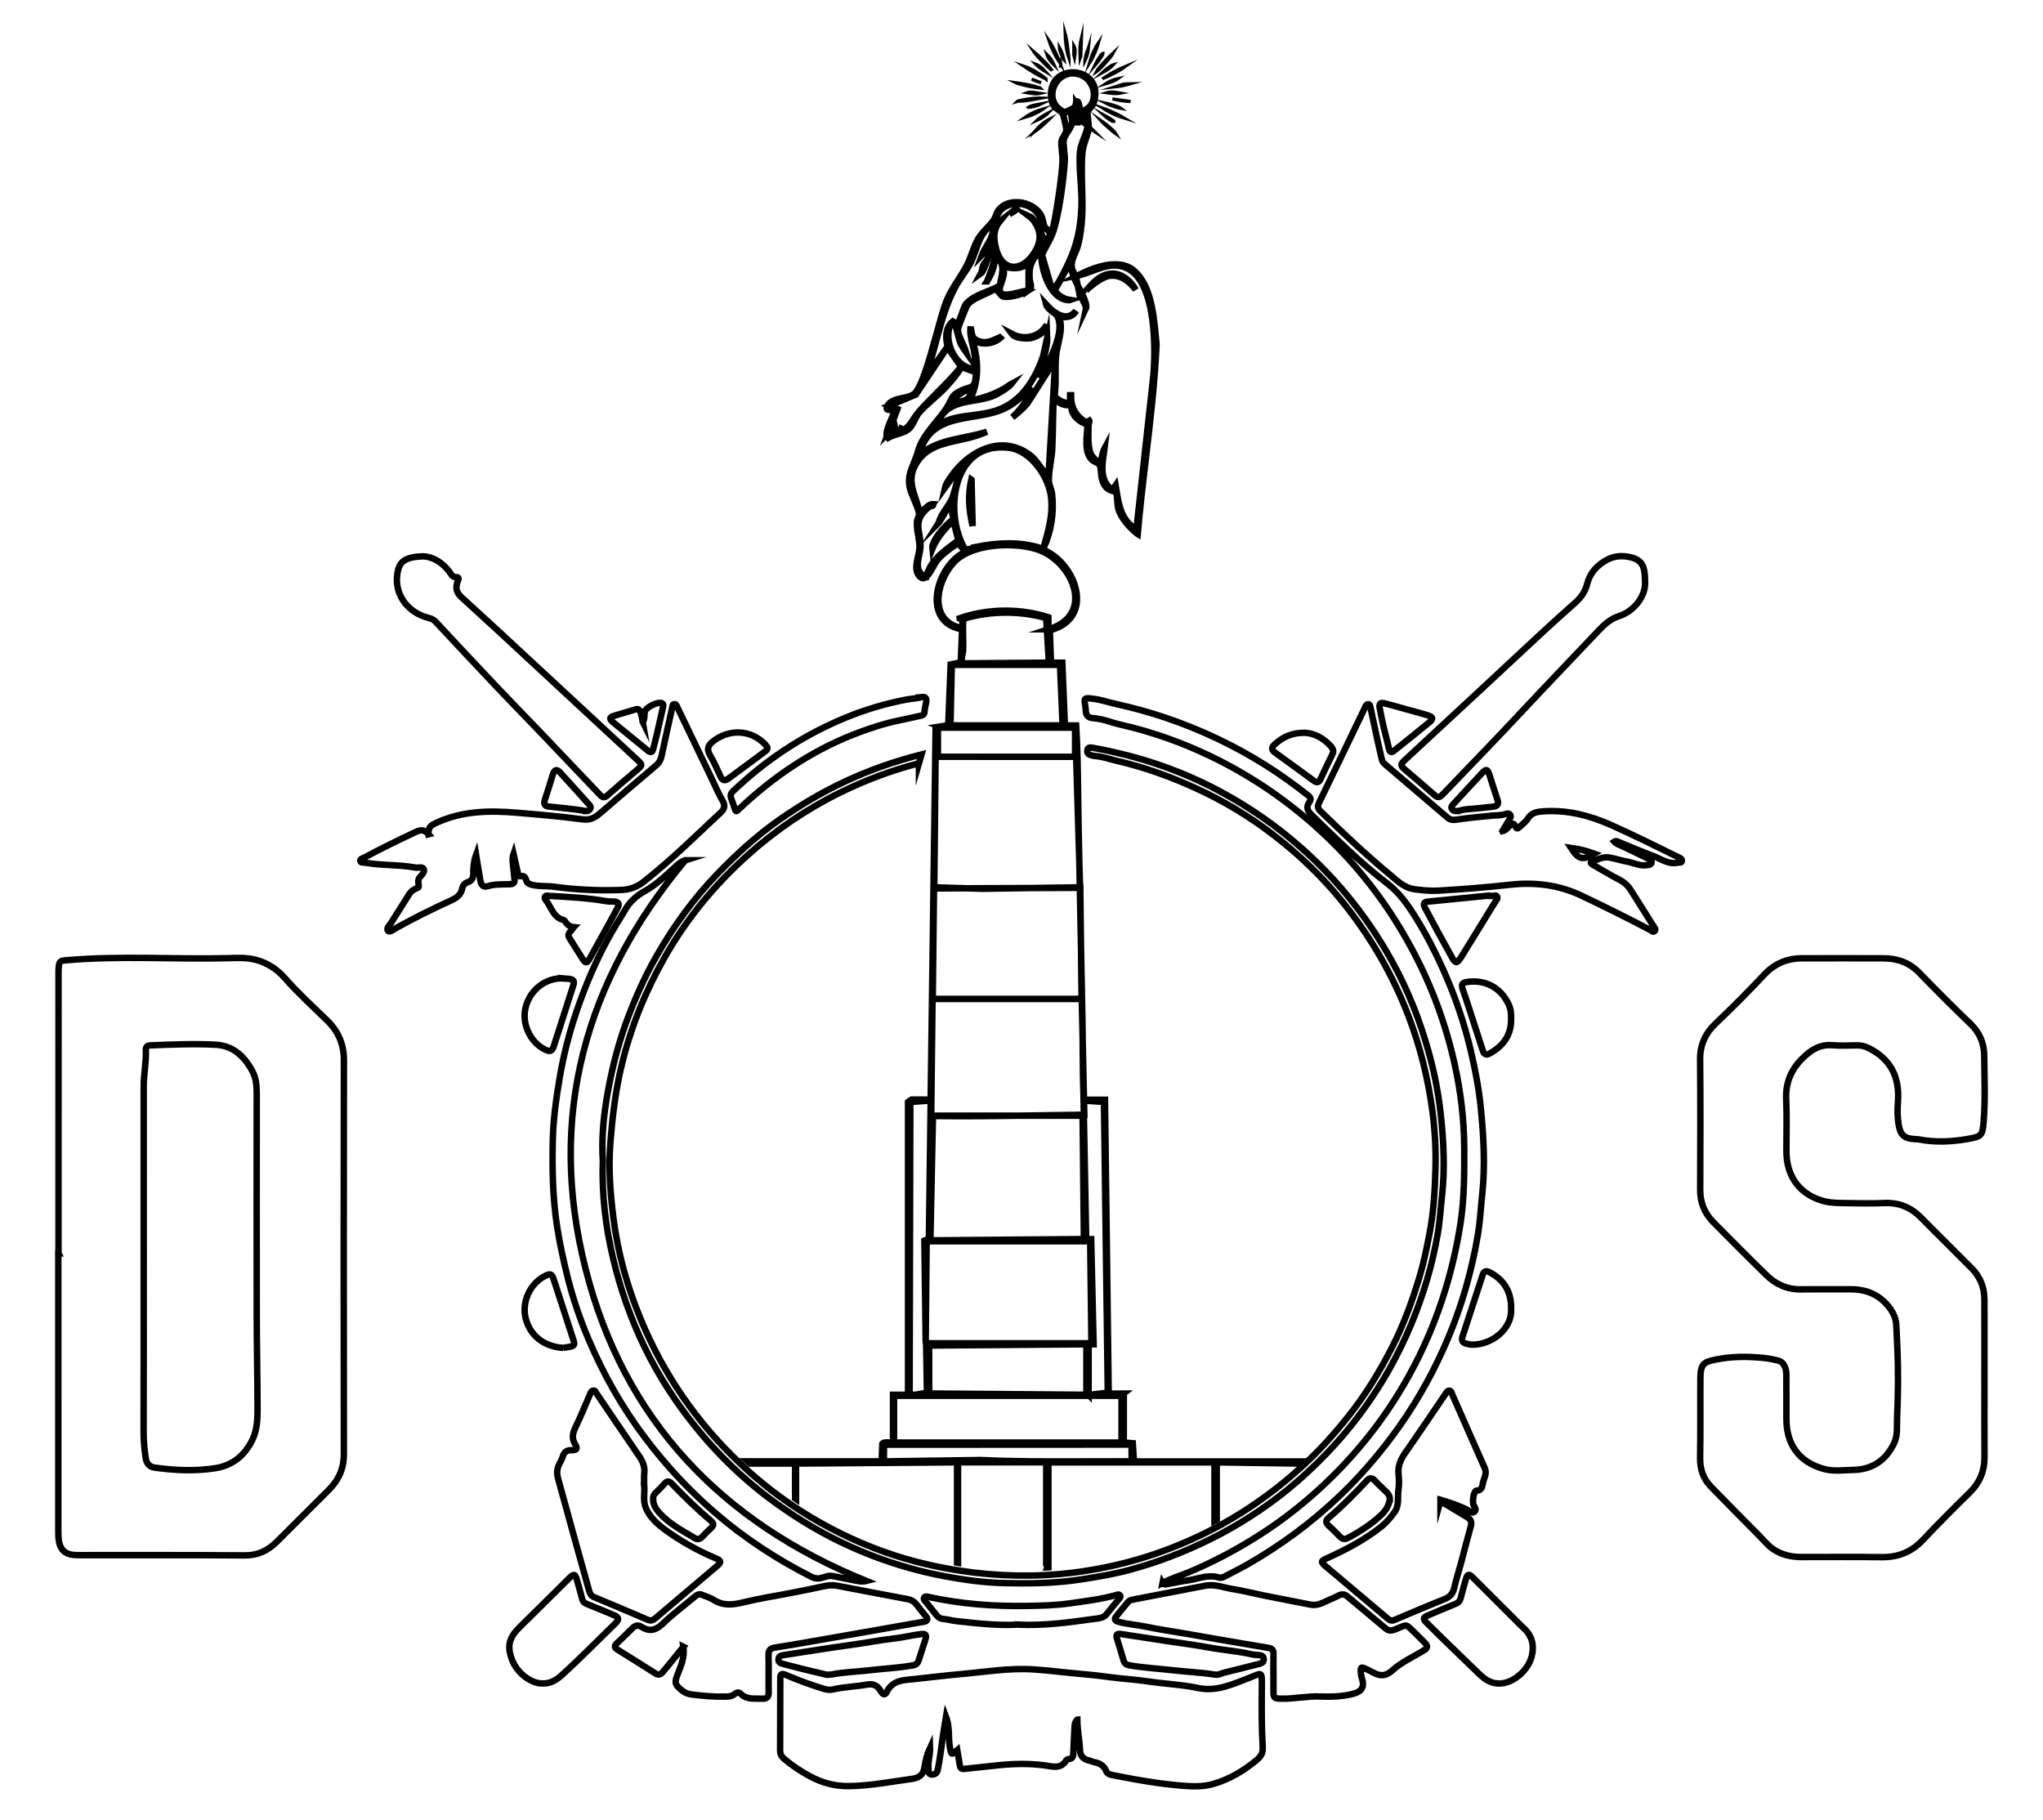 <?xml version="1.0" encoding="UTF-8"?>
<svg id="_Слой_1" xmlns="http://www.w3.org/2000/svg" baseProfile="tiny" version="1.2" viewBox="0 0 316.868 282.215">
  <!-- Generator: Adobe Illustrator 29.5.1, SVG Export Plug-In . SVG Version: 2.1.0 Build 141)  -->
  <g>
    <path d="M162.452,243.052c.082-.228-.1-.379-.183-.445v-15.818h-13.681v15.592c-.048-.008-.097-.015-.145-.024v-15.56l-24.979.189v5.503c-.049-.033-.097-.066-.145-.1v-5.405h-6.985c-.13-.114-.258-.227-.386-.342h20.797l.105-2.745c.076-.112.301-.196.734-.196.12,0,.24.006.355.011.111.006.216.011.311.011h.216l.04-.217v-7.192h2.332v-45.409c.129-.107.452-.338.532-.373l2.973.011.775-57.757.353-.056v3.938c-.053.017-.087.065-.116.112-.033.052-.137.218-.069.388.028.07.094.162.25.201l21.21.006v-4.519h-20.68c-.059-.073-.132-.149-.229-.184l1.236-.198.372-9.425,1.567-.323.211-5.117-.182-.036c-2.7-.537-3.5-2.343-3.696-3.764-.412-2.986,1.523-6.775,4.145-8.108l.237-.122-1.084-1.35-.165.107c-1.016.662-2.174,1.456-3.055,2.491-.218.259-.439.651-.674,1.065-.45.796-1.011,1.788-1.567,1.788-.153,0-.309-.075-.478-.227-.863-.798-.571-2.074-.314-3.199.093-.403.179-.784.209-1.121.055-.673-.06-1.337-.181-2.039-.123-.711-.25-1.445-.201-2.228.011-.149.078-.308.149-.478.095-.225.193-.457.173-.71-.037-.497-.367-1.273-.717-2.094-.323-.762-.657-1.548-.745-2.088-.162-1.046-.078-1.831.3-2.796l.316-.803c.275-.691.474-1.189.778-2.212.442-1.47,1.608-2.904,2.735-4.292.611-.751,1.189-1.46,1.639-2.16.256-.393.413-.725.553-1.018.34-.715.545-1.146,1.811-1.703.355-.158.648-.246.888-.319.909-.273,1.2-.448,1.27-2.302l.006-.158-2.26-.811-.091.158c-.595,1.041-1.522,2.086-2.421,3.067-.507.542-1.195,1.154-1.86,1.746-.852.759-1.732,1.544-2.274,2.213-.195.246-.374.603-.565.982-.236.47-.48.957-.769,1.271-.472.522-1.163.734-1.894.959-.473.144-.962.295-1.402.537-.001-.002-.057.002-.087.002-.077,0-.125-.026-.166-.087-.346-.516.396-2.189.794-3.088.127-.288.237-.537.304-.717.013-.38-.326-.382-.551-.384-.482-.003-.608-.059-.611-.273.245-1.104,1.393-1.351,2.504-1.59.65-.141,1.264-.273,1.697-.582,1.176-.839,2.454-5.461,3.581-9.54.574-2.078,1.116-4.039,1.521-4.996.502-1.186,1.155-2.206,1.786-3.193.428-.669.87-1.361,1.263-2.1.359-.67.622-1.382.878-2.071.281-.76.547-1.478.931-2.146.371-.652.883-1.192,1.378-1.715.403-.426.784-.829,1.075-1.273.159-.239.25-.485.339-.723.093-.251.181-.488.344-.722.597-.84,1.597-1.304,2.815-1.304,1.756,0,3.385.944,3.961,2.295.072.17.115.382.161.606.127.625.285,1.402,1.238,1.513l.184.021.05-.178c.259-.923.431-1.873.564-2.678.368-2.23.873-5.463,1.003-7.793.03-.515-.032-1.123-.09-1.711-.059-.594-.116-1.156-.068-1.527.031-.266.18-.5.338-.747.193-.302.411-.645.417-1.08,0-.243-.424-2.139-.522-2.334-.173-.336-.456-.528-.729-.714-.48-.327-.977-.666-1.1-1.848-.12-1.185.155-2.185.794-2.891.611-.676,1.546-1.063,2.567-1.063,1.195,0,2.282.512,2.909,1.368.634.869.75,2.019.334,3.326-.106.345-.4.678-.615.921-.184.208-.305.344-.332.488-.04.223.003.606.058,1.09.062.553.134,1.18.078,1.606-.068.5-.241,1.008-.424,1.545-.234.686-.477,1.395-.539,2.19-.135,1.78-.085,3.562-.036,5.284.082,2.902.167,5.903-.633,8.985-.113.434-.291.85-.462,1.251-.464,1.086-.944,2.209.116,3.425l.058.067-.051.01.646,3.266.129.035c.105.03.926,1.564.812,1.8.261-1.219-1.301-3.393-1.778-4.635-.207-.539-.402-1.048-.522-1.513l-.033-.129-.131-.029c-.11-.024-.193-.035-.261-.035-.291,0-.348.217-.369.3-.308.521-.559.988-.809,1.456-.281.525-.572,1.069-.902,1.555l-.082.121.081.122c.524.787,1.31,1.267,2.341,1.432-.069.024-.138.031-.214.031-.1,0-.209-.013-.335-.033-2.515-.395-3.826-4.268-3.953-6.891l-.008-.152-.176-.054-.109-.011c-.395,0-.705.456-.956.902-.576,1.035-.566,1.643-.545,2.747,0,.256.058.504.115.745.064.271.125.527.093.763-.025.155-.17.317-.395.475l.033-.142v-4.125l-.343.245c-.538.385-1.111.564-1.804.564-.533,0-1.093-.11-1.521-.207l-.383-.086.131.369c.24.68-.034,1.456-.278,2.141-.13.369-.254.719-.282,1.021-.027.239.029.438.163.588.169.189.448.28.851.28.58,0,1.338-.188,2.007-.353.472-.117.918-.228,1.143-.228l.14.026c-.796.484-2.296.905-3.3.905-.304,0-.466-.041-.547-.076-.1-.043-.256-.233-.393-.401-.263-.322-.536-.656-.888-.656h-.064l-.08.036c-.375.241-.878.465-1.411.702-1.069.477-2.175.97-2.692,1.762-.154.243-1.393,3.35-1.406,3.626-.027.616.339,1.407.693,2.171.207.446.401.867.49,1.198,0,0,.068.195.086.254-.25-.346-.695-1.056-.791-1.243-.222-.449-.372-1.07-.504-1.617-.129-.536-.252-1.041-.431-1.359-.057-.103-.255-.309-.448-.309h-.091l-.098.078c-.638,1.289-.502,3.063.306,4.577.727,1.362,1.833,2.238,3.032,2.404.104.015.18.025.232.025h.103l.14-.102c.089-.109.063-.232.031-.386-.084-.412-.1-.722-.118-1.048-.013-.245-.027-.488-.065-.753-.071-.488-.181-.959-.291-1.427-.224-.954-.436-1.859-.311-2.878.003.086.01.162.032.245.056.209.083.4.109.576.083.567.162,1.103,1.073,1.444.31.119.619.177.943.177.747,0,1.429-.32,2.089-.629.172-.081.345-.163.521-.238.075-.034.132-.078.177-.12-.611.729-1.641,1.189-2.698,1.189-.558,0-1.09-.128-1.539-.371l-.455-.246.143.497c.92,3.194.792,6.09-.379,8.608l-.179.385.416-.08c1.833-.354,3.42-.931,4.994-1.817.026-.012.131-.086.271-.189.178-.129.641-.467.915-.611-.453.593-2.061,1.592-2.808,1.911-.965.409-2.045.591-3.089.768-2.211.374-4.496.762-5.589,3.345l-.258.608.568-.337c1.511-.899,3.195-1.117,4.978-1.348,1.371-.177,2.789-.361,4.141-.88,3.086-1.178,5.327-3.862,6.85-8.205l.675-3.015c.028.569-.148,1.767-.549,3.219-.113.393-.274.737-.43,1.069-.11.233-.217.462-.309.705-.094.274-.189.548-.049.745.04.056.134.149.317.149l.116-.012.12-.108.237-.46c1.148-2.214,3.286-6.334,2.092-8.55-.118-.222-.383-.426-.689-.66-.441-.34-.927-.712-1.049-1.177,1.134,1.232,2.16,1.856,3.055,1.856.558,0,1.052-.244,1.469-.724.041-.047.08-.094.117-.142-.33.596-.778.984-1.902.984-.122,0-.253-.005-.39-.014l-.3-.02.075.29c.339,1.319.068,2.522-.219,3.798-.151.672-.307,1.367-.367,2.078-.07.86-.068,1.748-.065,2.608.003,1.062.006,2.161-.129,3.212-.02.178.049.356.207.533.393.442,1.323.835,1.782.835.14,0,.248-.036.32-.109l.063-.062.009-1.041h.141c-.021,1.858.679,3.148,2.251,4.16l.114.074.479-.288c.036.05.019.115-.031.281-.039.134-.089.301-.093.501l-.011.476c-.032,1.268-.076,3.005.396,3.966.089.186.802,1.15,1.269,1.15.151,0,.275-.089.332-.236.084-.538.2-1.298.493-1.84-.033.27-.074.544-.114.821-.28,1.913-.597,4.079,1.145,5.489l.181.146.509-.731c.037.218.073.439.108.662.362,2.271.737,4.618,2.815,5.981l.296.194,2.567-23.242c.456-4.028.633-14.973-3.951-17.219-.638-.313-1.293-.465-2.004-.465-1.178,0-2.33.429-3.444.844-.73.272-1.484.553-2.234.707,1.236-.661,3.573-1.731,5.773-1.731,1.133,0,2.074.293,2.795.871,2.755,2.203,3.196,6.961,3.519,10.434l.105,1.1c-.259,5.928-.974,11.957-1.665,17.787-.453,3.823-.922,7.774-1.257,11.677-.025-.014-.049-.04-.083-.078-.048-.054-.099-.109-.162-.16-1.059-.823-2.385-2.392-2.759-3.683-.08-.298-.14-1.004-.189-1.57-.07-.833-.086-.938-.154-1.023-.064-.076-.138-.095-.316-.142-.304-.079-.869-.229-1.203-.594-.688-.752-.767-1.676-.831-2.417-.039-.458-.074-.854-.241-1.134-.094-.15-.303-.255-.57-.387-.201-.1-.43-.214-.557-.329-1.083-.999-.922-2.898-.791-4.423.028-.33.055-.645.068-.933l.008-.168-.16-.049c-1.135-.35-2.356-1.358-2.356-2.743v-.245l-.243.03c-.112.014-.219.021-.323.021-.687,0-1.218-.292-1.853-.764l-.331-.246-.014.412c-.038,1.082-.058,2.17-.078,3.258-.026,1.414-.052,2.829-.118,4.234-.029.586-.137,1.299-.25,2.054-.153,1.011-.31,2.056-.27,2.81.022.344.143.716.26,1.078.102.318.21.647.24.933.323,2.97-.125,5.807-1.334,8.431l-.033.075.19-.69c.655-2.36,1.274-4.589,1.04-7.094-.304-3.367-3.165-7.452-6.539-7.878-.396-.049-.786-.073-1.16-.073-2.587,0-4.637,1.165-5.931,3.368-1.959,3.338-1.872,8.656.202,12.37l.074.132,1.539-.236-.043-.15.006-.001c1.9-.398,3.609-.592,5.221-.592,1.862,0,3.558.256,5.183.782l.214.07-.055.119.202.088c3.009,1.315,5.283,4.862,5.07,7.908-.154,2.202-1.586,3.79-4.032,4.473l-.165.046.181,5.024h1.755l.402,9.729,1.748.011c.216,3.545.259,7.166.3,10.669.018,1.538.036,3.077.069,4.612l.598,30.17c.03,1.563.039,3.126.049,4.69.016,2.522.033,5.131.137,7.691l.009.208h3.305l.579,45.588,2.224-.012c-.028.021.098.241.121.317l-.005,7.273,1.393.108.177,2.827h25.666c-.116.108-.233.215-.35.321l-12.472-.179v8.885c-.118.058-.234.118-.351.179v-9.06h-25.753v16.274c-.056.003-.11.006-.166.009l.007-.019ZM152.025,226.437c3.824.183,7.727.207,11.086.215l1.487.002c1.375,0,6.871-.016,8.245-.016.818,0,2.676.006,2.676.006l-.011-2.717-.183-.058-.109-.012c-.191,0-.337.114-.433.189l-37.678.02-.011,2.582,14.931-.21ZM138.662,223.723h35.288v-7.253h-35.288v7.253ZM168.843,216.342l2.973-.344-.592-45.088-3.16-.227.401,21.488h.775l.381,16.314h-.778v7.857ZM141.19,170.909l-.109,45.08.038.056c.123.183.34.276.642.276.249,0,.539-.059.819-.117.256-.053.522-.106.722-.106.075,0,.137.008.183.022l.289.094-.134-7.883h25.638l-.19-15.817h-25.368l-.145,15.817-.205-15.92.7-.302.28-21.424-3.161.226ZM144.11,208.681v7.436l24.391.199v-7.834l-24.391.199ZM144.301,192.368l23.812-.2-.201-19.137h-23.21l-.401,19.337ZM144.432,173.085l.221.002c1.437.019,2.871.026,4.306.026,4.171,0,8.406-.068,12.501-.132,2.167-.035,4.333-.069,6.498-.095l.223-.002-.401-17.968h-23.143l-.206,18.169ZM144.67,154.934h23.085l-.204-17.32-15.219.224-7.469-.227-.194,17.323ZM145.105,117.989l-.202,19.798,22.34-.09.26-.563-.595-19.763h-21.802v.618ZM147.418,112.504h17.39l-.401-9.39h-16.785l-.204,9.39ZM156.026,95.011c-2.216,0-4.396.313-6.478.929l-.146.043-.009.152c-.049.877-.032,1.769-.015,2.633.013.71.028,1.42.006,2.126-.006.142-.048.321-.091.509-.114.501-.256,1.124.157,1.434l.058.044,13.168-.111-.414-6.919-.15-.041c-1.983-.531-4.03-.8-6.084-.8ZM162.626,97.591l.278-.091c2.458-.8,3.833-2.448,3.871-4.639.053-3.017-2.472-6.408-5.627-7.558-1.346-.488-3.111-.757-4.97-.757-3.444,0-6.44.917-8.014,2.452-1.697,1.659-3.084,4.856-2.47,7.333.367,1.476,1.39,2.5,2.962,2.966l.03.009.113.013c.285,0,.477-.262.477-.654,0-.347-.149-.7-.436-.773l-.001-.007c2.206-.773,4.665-1.181,7.124-1.181,2.28,0,4.57.354,6.632,1.024l.033,1.863ZM144.724,78.205c.012.149-.015.199-.023.209-.022.033-.116.046-.199.057-.125.018-.282.041-.411.144-1.963,1.606-1.754,2.814-1.513,4.212.104.607.223,1.295.179,2.099-.018.306-.097.678-.18,1.072-.265,1.25-.593,2.806.894,3.319l.215.075.063-.219c.641-2.211,2.436-3.546,4.173-4.837l.715-.536-.785-3.097-.27.27c-1.473,1.473-2.424,2.789-2.974,4.123-.145-1.271,1.995-3.662,3.165-4.488l.117-.082-.555-2.589c.133-.226.251-.453.346-.686.256-.599.824-2.721.935-3.41.052-.297.056-.412-.024-.508l-.065-.078-.112-.005c-.139,0-.212.101-.335.27l-.085.116c-.3.4-.587.807-.872,1.211-.181.257-.362.514-.545.768.126-.553.554-1.167.865-1.612l.099-.142c2.056-2.948,5.092-4.78,7.922-4.78,1.377,0,2.697.413,3.921,1.23.916.609,1.339,1.2,1.874,1.949.173.243.355.497.565.767.059.156.126.36.414.36.07,0,.154-.012.258-.037l.156-.037,1.029-17.543-4.348,6.827c-.656.755-1.434,1.466-2.311,2.119,1.269-1.154,2.319-2.637,2.893-4.16l-.367-.217c-1.287,1.507-2.6,2.536-4.016,3.145-1.389.602-3.0.871-4.558,1.131-3.43.572-6.976,1.165-8.215,5.347l-.19.643.53-.411c1.871-1.445,4.223-1.924,6.499-2.389,1.161-.236,2.347-.478,3.485-.849-.525.225-1.067.431-1.62.616-.856.285-1.788.487-2.689.682-2.594.563-5.278,1.144-6.74,3.748-1.13,2.013-.598,3.605-.035,5.291.205.611.416,1.244.561,1.925l.066.315.267-.18c.209-.142.398-.317.585-.491.381-.355.71-.662,1.187-.662.021,0,.041.001.063.002ZM137.78,67.124h.315c.447,0,.635-.504.728-.765.004.018.008.035.011.052.047.211.127.566.464.566.082,0,.167-.025.26-.074l.08-.043.025-.088c.043-.146.076-.233.098-.283.091.045.185.081.306.081.221,0,.455-.124.716-.379.369-.363.667-.825.956-1.272.233-.361.453-.701.701-.984.923-1.056,1.949-2.087,2.943-3.085,1.221-1.227,2.483-2.496,3.589-3.839l.104-.127-2.128-3.019-4.901,7.323-4.126,1.736,1.267.519-1.408,3.682ZM150.298,60.44c-.468,0-2.4,1.127-2.483,1.767l-.042.329.319-.094c.254-.074.504-.119.743-.162.811-.145,1.65-.297,1.745-1.588l.007-.096-.129-.137-.158-.02ZM153.641,34.987c-1.343,1.032-1.847,2.476-2.335,3.871-.21.6-.427,1.219-.706,1.79-.323.656-.795,1.345-1.252,2.011-.406.592-.826,1.206-1.155,1.812-1.44,2.658-2.232,5.602-2.997,8.449-.389,1.444-.789,2.938-1.271,4.373l.383.194,2.675-3.777-.026-.099c-.207-.765-.528-2.631.828-3.767l.641.378.115-.083c.129-.093.242-.375.622-1.444.193-.545.413-1.165.522-1.341.632-1.025,2.19-1.659,3.567-2.219.628-.256,1.222-.497,1.703-.763l.093-.051.017-.104c.038-.242.099-.502.16-.772.27-1.174.606-2.635-.653-3.406l-.333-.204c.099-.818.07-1.669-.158-2.585l-.136-.543-1.391,2.579-.233.235c.169-.456.434-.905.709-1.372.549-.931,1.117-1.895.958-3.022l-.052-.368-.295.226ZM166.138,17.055l-.018.168c-.036.344.025.645.084.937.058.285.114.555.074.85-.066.502-.416,1.044-.725,1.522-.256.396-.498.77-.566,1.099-.069.344-.007.96.065,1.674.058.588.12,1.194.098,1.612-.166,2.978-.945,8.656-1.84,11.138-.248.678-.596,1.322-.934,1.945-.254.468-.516.952-.736,1.452l-.032.072,1.439,4.971.125.028c.073.016.138.024.198.024.291,0,.414-.184.514-.332l.068-.098c.392-.507,1.486-2.706,1.777-3.342,1.281-2.767,1.841-5.183,1.998-8.615.064-1.291-.034-2.742-.13-4.145-.109-1.607-.222-3.269-.077-4.612.07-.632.315-1.257.574-1.921.481-1.23.978-2.5.391-3.937l-.195-.477c.78-.382,1.278-1.126,1.363-2.079.124-1.397-.644-2.755-1.868-3.301-.459-.207-.926-.311-1.386-.311-1.689,0-2.849,1.348-3.122,2.68-.232,1.135.136,2.61,1.864,3.348l.114.049.1-.074c.255-.189.482-.287.683-.374.506-.218.828-.401.887-1.271.047-.019.089-.03.123-.03.26,0,.356.73.407,1.122l.001.005c-.019-.036-.041-.071-.065-.104l-.42-.591.107,2.833h-.129c.008-.371-.015-.708-.069-1.025-.042-.376-.103-.917-.52-.917h-.015l-.21.027ZM155.044,34.358c-1.105,1.37-.912,2.9-.509,4.367.469,1.688,1.462,2.656,2.725,2.656,1.018,0,2.079-.664,2.911-1.823,1.334-1.852,1.42-3.445.279-5.165-.247-.369-.527-.625-.812-.841l.365.168,1.099,1.38.364.447.02-.576c.03-.846-.261-1.611-.841-2.211-.703-.728-1.791-1.163-2.912-1.163-1.381,0-3.072.723-3.293,2.765l-.055.505.659-.509ZM161.003,38.324l.119.11c.073.067.162.103.257.103.638,0,1.429-1.9,1.439-2.134.021-.195-.074-.429-.267-.644-.167-.186-.458-.402-.727-.402-.146,0-.27.067-.339.186-.087.147-.148.435.284,1.237l-.767,1.544ZM150.858,81.591c-.645-2.64-.716-5.006-.217-7.198l.044.033.173,7.165ZM145.6,81.068c.195-.808.683-1.532,1.159-2.236.192-.285.379-.562.544-.839l-.243.514c-.446.945-.954,1.839-1.431,2.516-.011.015-.021.031-.03.046ZM168.538,44.957c1.029-1.167,2.001-2.268,3.629-2.495.137-.019.272-.029.405-.029,1.461,0,2.809,1.123,3.59,2.514-.756-1.011-1.995-2.202-3.633-2.202-.151,0-.305.011-.461.033-1.007.142-2.632,1.305-3.615,2.285l.085-.106ZM153.09,43.636c.495-1.228.965-2.419,1.136-3.688l.017.291c.065,1.074-.514,2.394-1.153,3.397ZM157.647,32.347c.005.013.008.027.007.04-.021.228-.66.573-1.108.811l1.101-.852ZM167.905,18.913c-.184-.12-.221-.433-.249-.989-.01-.211-.02-.426-.054-.626l.156-.038c.128-.032.252-.072.369-.12l-.223,1.772Z" fill="none" stroke="#000" stroke-miterlimit="10"/>
    <path d="M164.547,10.233c.002-.006.003-.011.004-.018.001.007.003.012.004.018h-.008ZM164.45,9.874c-.771-1.17-1.398-2.451-1.778-3.621.613.877,1.464,2.7,1.778,3.621Z" fill="none" stroke="#000" stroke-miterlimit="10" stroke-width=".5"/>
    <path d="M162.229,12.24c-.805-.344-2.538-1.349-3.467-1.993.615.198,1.316.531,2.068.986.513.312,1.091.724,1.399,1.008Z" fill="none" stroke="#000" stroke-miterlimit="10" stroke-width=".5"/>
    <path d="M167.521,8.696c-.021-.556-.043-1.132.005-1.659.029-.312.1-.741.204-1.163l-.1,2.838-.099.271c-.003-.096-.007-.191-.01-.287Z" fill="none" stroke="#000" stroke-miterlimit="10" stroke-width=".5"/>
    <path d="M168.96,9.814c.367-1.281.83-2.323,1.397-3.148-.273.931-.712,2.096-1.397,3.148Z" fill="none" stroke="#000" stroke-miterlimit="10" stroke-width=".5"/>
    <path d="M165.791,9.028c-.439-1.273-.566-2.787-.592-3.852.023.078.044.165.064.257l.03.129c.19.782.282,1.606.371,2.402.039.35.079.707.127,1.063Z" fill="none" stroke="#000" stroke-miterlimit="10" stroke-width=".5"/>
    <path d="M175.342,15.744c-.905-.046-1.944-.195-2.797-.399l2.797.399Z" fill="none" stroke="#000" stroke-miterlimit="10" stroke-width=".5"/>
    <path d="M170.039,11.131c.263-.528,1.782-2.166,2.67-2.987-.306.579-.849,1.172-1.246,1.606-.831.916-1.237,1.256-1.424,1.381Z" fill="none" stroke="#000" stroke-miterlimit="10" stroke-width=".5"/>
    <path d="M161.32,13.651c-1.02-.102-2.144-.319-3.105-.607-.059-.017-.131-.034-.21-.054-.145-.034-.364-.086-.5-.16,1.222.169,2.563.378,3.814.82Z" fill="none" stroke="#000" stroke-miterlimit="10" stroke-width=".5"/>
    <path d="M174.431,18.347c-1.218-.371-2.452-.945-3.318-1.557-.005-.003-.01-.007-.015-.01.799.276,2.416,1.011,3.333,1.567Z" fill="none" stroke="#000" stroke-miterlimit="10" stroke-width=".5"/>
    <path d="M163.067,10.843c-.668-.556-1.791-1.677-2.311-2.306l-.085-.102c-.115-.137-.242-.289-.345-.446.685.582,1.988,1.88,2.247,2.185.225.265.438.541.592.762-.031-.032-.063-.063-.098-.092Z" fill="none" stroke="#000" stroke-miterlimit="10" stroke-width=".5"/>
    <path d="M171.172,12.114c.096-.066.196-.126.278-.175.078-.047.15-.091.209-.13.876-.599,1.871-1.069,2.855-1.488-.183.132-.445.307-.823.535-.859.533-1.725.933-2.518,1.258Z" fill="none" stroke="#000" stroke-miterlimit="10" stroke-width=".5"/>
    <path d="M159.001,18.19c.899-.637,1.928-1.038,2.767-1.283-.831.588-1.847,1.024-2.767,1.283Z" fill="none" stroke="#000" stroke-miterlimit="10" stroke-width=".5"/>
    <path d="M157.82,15.695c.085-.026.188-.054.31-.083.804-.202,2.1-.397,3.061-.397.067,0,.133.001.196.003-.192.035-.383.073-.574.109-.943.182-1.917.369-2.889.369-.034,0-.07,0-.104-.001Z" fill="none" stroke="#000" stroke-miterlimit="10" stroke-width=".5"/>
    <path d="M174.345,13.023l.944-.021c-.79.233-1.584.391-2.35.469l1.407-.448Z" fill="none" stroke="#000" stroke-miterlimit="10" stroke-width=".5"/>
    <path d="M173.123,20.809c-.624-.438-2.185-1.859-2.505-2.216.884.59,2.214,1.699,2.505,2.216Z" fill="none" stroke="#000" stroke-miterlimit="10" stroke-width=".5"/>
    <path d="M160.475,20.387c.064-.056.129-.116.186-.184.494-.599,1.244-1.286,2.062-1.692-.663.67-1.799,1.651-2.33,1.951.023-.023.05-.047.082-.076Z" fill="none" stroke="#000" stroke-miterlimit="10" stroke-width=".5"/>
    <path d="M173.892,16.824c-.525-.085-1.715-.47-2.387-.821.807.179,2.034.552,2.387.821Z" fill="none" stroke="#000" stroke-miterlimit="10" stroke-width=".5"/>
    <path d="M163.512,10.109c-.438-.424-.947-1.027-1.15-1.69.456.433.856,1.021,1.15,1.69Z" fill="none" stroke="#000" stroke-miterlimit="10" stroke-width=".5"/>
    <path d="M169.771,10.201c.393-.813,1.067-1.911,1.319-1.952.018.235-.719,1.257-1.319,1.952Z" fill="none" stroke="#000" stroke-miterlimit="10" stroke-width=".5"/>
    <path d="M159.495,16.643c.431-.268.993-.364,1.581-.463.151-.025.303-.051.456-.08-.656.317-1.376.51-2.036.544Z" fill="none" stroke="#000" stroke-miterlimit="10" stroke-width=".5"/>
    <path d="M168.268,9.452c.094-.647.208-1.302.498-1.86.028-.053.047-.103.061-.149-.063.69-.267,1.411-.559,2.01Z" fill="none" stroke="#000" stroke-miterlimit="10" stroke-width=".5"/>
    <path d="M173.043,14.508c-.479,0-.931-.062-1.407-.129.206-.065.458-.098.757-.098.477,0,.992.082,1.426.164-.092.019-.213.035-.374.048-.145.011-.275.015-.402.015Z" fill="none" stroke="#000" stroke-miterlimit="10" stroke-width=".5"/>
    <path d="M166.549,8.517l.005-1.434c.276.486.207,1.162.102,1.842l-.107-.408Z" fill="none" stroke="#000" stroke-miterlimit="10" stroke-width=".5"/>
    <path d="M170.907,11.317c.54-.516,1.389-1.17,1.803-1.285-.256.316-1.149.937-1.803,1.285Z" fill="none" stroke="#000" stroke-miterlimit="10" stroke-width=".5"/>
    <path d="M161.488,12.833c-.42-.126-1.041-.347-1.484-.558l1.484.558Z" fill="none" stroke="#000" stroke-miterlimit="10" stroke-width=".5"/>
    <path d="M160.773,14.55c-.438,0-.923-.081-1.351-.153-.04-.007-.079-.013-.119-.02.154-.056.337-.084.553-.084.333,0,.704.065,1.062.127.144.025.284.05.421.07-.162.041-.35.06-.567.06Z" fill="none" stroke="#000" stroke-miterlimit="10" stroke-width=".5"/>
    <path d="M171.444,12.999c.442-.297,1.331-.685,1.939-.807-.542.393-1.262.615-1.939.807Z" fill="none" stroke="#000" stroke-miterlimit="10" stroke-width=".5"/>
    <path d="M165,9.24c-.059-.11-.125-.239-.196-.392-.388-.832-.499-1.271-.502-1.504.304.531.536,1.159.699,1.897Z" fill="none" stroke="#000" stroke-miterlimit="10" stroke-width=".5"/>
    <path d="M172.758,18.841c-.378-.002-1.236-.67-1.67-1.075.511.279,1.154.659,1.293.77.063.049.128.089.191.126.126.077.179.108.186.178Z" fill="none" stroke="#000" stroke-miterlimit="10" stroke-width=".5"/>
    <path d="M160.746,18.705c.295-.305,1.209-.862,1.839-1.201-.453.487-1.386,1.006-1.839,1.201Z" fill="none" stroke="#000" stroke-miterlimit="10" stroke-width=".5"/>
    <path d="M162.121,11.078c-.532-.313-1.194-.805-1.489-1.122.562.2,1.039.619,1.489,1.122Z" fill="none" stroke="#000" stroke-miterlimit="10" stroke-width=".5"/>
    <path d="M159.215,52.489c-.781,0-1.767-.161-2.195-.611-.026-.027-.049-.055-.07-.083.625.332,1.313.506,2.018.506,1.284,0,2.422-.571,3.152-1.575l.112.057c-.009.135-.069.278-.182.429-.473.628-1.687,1.165-2.283,1.245-.152.02-.342.032-.552.032Z" fill="none" stroke="#000" stroke-miterlimit="10"/>
    <path d="M152.125,42.434c.223-.411.211-1.191.54-1.584.127-.152.251-.299.36-.437.034-.043.78-2.31.808-2.355-.284.754-1.109,3.961-1.708,4.376Z" fill="none" stroke="#000" stroke-miterlimit="10"/>
  </g>
  <path d="M9.074,194.384c0-14.435-0-28.871.001-43.306 0-.309 0-.62.022-.928.076-1.066.197-1.14,1.259-1.231,8.338-.719,16.692-.112,25.036-.316,1.423-.035,2.837-.124,4.265.252,1.824.48,3.304,1.451,4.505,2.819,2.046,2.33,4.333,4.412,6.551,6.564,1.769,1.717,2.632,3.707,2.627,6.223-.044,20.345-.035,40.689-.004,61.034.003,2.235-.788,4.03-2.339,5.569-2.695,2.674-5.372,5.366-8.062,8.045-1.368,1.363-2.937,2.13-4.958,2.115-8.498-.06-16.996-.03-25.494-.036-.421-0-.847.001-1.263-.054-1.095-.146-1.772-.76-2.03-1.851-.145-.612-.146-1.228-.146-1.846-.002-14.351-.002-28.702-.002-43.053h.032ZM22.286,195.642c0,8.806.012,17.613-.013,26.419-.004,1.386.126,2.749.332,4.111.117.775.579,1.33,1.345,1.437,3.159.443,6.339.589,9.496.085,2.616-.418,4.492-1.955,5.668-4.325.76-1.532.834-3.202.83-4.856-.013-4.865-.116-9.731-.125-14.596-.021-11.423-.01-22.846-.002-34.269.001-1.223-.08-2.424-.675-3.522-1.245-2.297-2.959-3.963-5.741-4.103-3.374-.17-6.747-.029-10.118.105-.45.018-.681.262-.662.698.08,1.891-.335,3.752-.335,5.637-0,9.06-0,18.119.001,27.179Z" fill="none" stroke="#000" stroke-miterlimit="10"/>
  <path d="M307.788,213.945c-0,3.996-.017,7.993.007,11.989.013,2.201-.736,4.025-2.324,5.576-2.455,2.398-4.883,4.828-7.234,7.328-1.761,1.873-3.849,2.694-6.391,2.662-4.136-.053-8.274-.013-12.411-.017-1.576-.001-3.07-.321-4.399-1.214-.826-.555-1.435-1.342-2.127-2.039-2.534-2.555-5.076-5.102-7.573-7.692-1.18-1.224-1.679-2.711-1.649-4.453.071-4.136.012-8.274.043-12.411.017-2.219.655-2.46,2.339-2.808,2.487-.515,4.96-.51,7.454-.264.778.077,1.553.235,2.315.417.719.171,1.215,1.035,1.223,2.108.017,2.308.006,4.616.008,6.923.003,4.026,2.008,6.757,5.892,7.793,1.441.384,2.97.153,4.458.129,2.957-.048,5.059-1.474,6.344-4.113.617-1.265.415-2.661.475-3.99.164-3.622.204-7.251.033-10.877-.057-1.208-.086-2.417-.168-3.623-.143-2.1-2.21-4.371-4.531-5.061-.817-.243-1.635-.358-2.489-.351-2.589.02-5.179-.023-7.767.012-2.098.028-3.859-.758-5.319-2.182-2.78-2.71-5.518-5.464-8.247-8.225-1.359-1.375-2.056-3.033-2.049-5.005.023-6.754.048-13.509-.012-20.264-.02-2.287.842-4.079,2.451-5.6,2.577-2.435,5.07-4.955,7.496-7.538,1.603-1.706,3.542-2.527,5.851-2.531,4.221-.008,8.443-.012,12.665.003,2.135.008,3.992.654,5.531,2.244,2.601,2.687,5.244,5.338,7.945,7.924,1.448,1.386,2.114,3.044,2.127,4.968.024,3.431.192,6.865-.102,10.292-.177,2.065-.323,2.198-2.346,2.567-2.561.468-5.125.587-7.697.089-.165-.032-.336-.031-.504-.039-1.802-.082-2.389-.62-2.658-2.428-.166-1.118-.158-2.228-.077-3.36.27-3.765-1.036-6.597-4.571-8.346-.561-.278-1.154-.421-1.791-.413-1.266.016-2.54.086-3.798-.019-2.04-.17-3.483.835-4.801,2.185-1.701,1.742-2.487,3.782-2.372,6.258.124,2.696.023,5.402.038,8.104.022,3.896,2.171,6.732,5.95,7.67,1.102.273,2.289.248,3.438.271,1.941.038,3.886.063,5.825-.013,2.256-.088,4.104.673,5.678,2.273,2.603,2.646,5.26,5.239,7.87,7.878,1.304,1.319,1.939,2.949,1.945,4.8.015,4.137.005,8.274.004,12.412Z" fill="none" stroke="#000" stroke-miterlimit="10"/>
  <path d="M167.087,266.703c-.391.383-.403.754-.422,1.109-.074,1.347-.145,2.695-.191,4.043-.017.492-.061.901-.682.955-.153.013-.359.106-.433.228-.83,1.364-2.12.922-3.262.768-2.414-.325-4.816-.286-7.226-.032-1.786.189-3.572.376-5.357.57-.452.049-.588-.211-.648-.59-.122-.767-.259-1.532-.393-2.322-.895.77-.917.774-1.136-.403-.287-1.544.015-3.156-.609-4.769-.178,1.093-.365,2.109-.505,3.131-.232,1.694-.435,3.393-.774,5.071-.11.543-.458.787-.956.747-.569-.046-.444-.547-.483-.92-.116-1.093.287-2.149.243-3.242-.455.974-.718,2.011-.867,3.046-.174,1.206-.889,1.65-1.946,1.794-3.25.443-6.472,1.081-9.776,1.124-2.181.029-4.171-.516-6.054-1.531-1.438-.775-2.797-1.677-4.042-2.746-.394-.338-.575-.722-.573-1.245.017-3.687.012-7.374.026-11.061.003-.861.163-.956.953-.619,1.915.815,3.865,1.531,5.859,2.132.447.135.892.182,1.331.079,1.757-.414,3.57-.428,5.337-.761.956-.181,1.618.17,2.09,1.003.213.376.616.827.921.186.912-1.918,2.671-1.871,4.363-2.048,2.372-.248,4.738-.551,7.113-.761,3.773-.334,7.533-.979,11.337-.728,2.463.162,4.914.497,7.375.703,1.512.127,3.023.302,4.519.504,1.976.267,3.966.37,5.938.667,2.525.38,5.104.47,7.592.999,2.956.629,5.432-.587,8.004-1.562,1.981-.751,1.975-1.176,1.957,1.328-.023,3.151-.05,6.303.136,9.45.049.828-.247,1.391-.908,1.941-2.018,1.678-4.219,2.996-6.738,3.732-1.757.513-3.569.382-5.364.228-2.295-.198-4.572-.55-6.84-.947-1.215-.213-2.424-.461-3.636-.693-.352-.067-.664-.236-.792-.568-.332-.859-.997-1.232-1.846-1.393-.245-.046-.474-.18-.719-.234-.914-.201-1.464-.642-1.505-1.689-.06-1.514-.392-3.008-.407-4.675Z" fill="none" stroke="#000" stroke-miterlimit="10"/>
  <path d="M66.47,129.388c-.103-1.155.48-1.437,1.171-1.759,4.021-1.874,8.219-1.949,12.545-1.581,3.383.288,6.771.564,10.127,1.026,1.428.196,2.165-.426,3.049-1.189,2.789-2.407,5.59-4.8,8.403-7.178.482-.408.724-.878.852-1.488.524-2.496,1.091-4.982,1.644-7.471.047-.211.023-.505.309-.537.319-.035.388.269.496.493,1.732,3.596,3.462,7.193,5.194,10.789.598,1.241,1.135,2.517,1.818,3.708.448.781.277,1.285-.313,1.833-1.854,1.723-3.68,3.476-5.537,5.195-2.043,1.891-4.129,3.734-6.31,5.465-1.012.803-2.138,1.274-3.477,1.327-3.519.139-7.016-.02-10.506-.495-1.137-.155-2.305-.012-3.439-.302-.382-.097-.709-.227-.844-.606-.16-.451-.238-.887-.933-.716-.283.07-.366-.37-.429-.64-.202-.86-.392-1.722-.639-2.815-.224.655-.144,1.085-.099,1.514.085.81.166,1.621.25,2.431.053.508-.207.722-.685.741-1.175.046-2.352-.043-3.511.316-.797.247-1.016-.389-1.125-1.005-.223-1.269-.422-2.543-.638-3.862-.351.962-.442,1.916-.429,2.888.009.647-.203,1.15-.887,1.361-.469.144-.734.48-.834.969-.198.973-.848,1.448-1.742,1.855-2.866,1.301-5.684,2.708-8.442,4.23-.429.237-1.026.779-1.322.478-.34-.345.246-.868.5-1.275.906-1.456,1.843-2.894,2.743-4.354.342-.556.801-.818,1.406-1.071.331-.138-.23-1.037.242-1.574.318-.361.844-.834.651-1.289-.186-.44-.864-.168-1.319-.251-2.576-.474-5.218-.29-7.795-.761-.264-.048-.668.07-.728-.264-.058-.326.354-.382.587-.508,2.599-1.401,5.253-2.692,7.925-3.948.687-.323,1.298-.551,2.072.32Z" fill="none" stroke="#000" stroke-miterlimit="10"/>
  <path d="M233.027,128.9c.554-.129.805-.51,1.112-.831.333-.348.656-.493.889.083.185.458.407.363.679.088.415-.419.942-.768,1.237-1.258.584-.969,1.473-1.086,2.449-1.152,3.714-.251,7.175.64,10.542,2.146,3.491,1.562,6.914,3.26,10.341,4.952.269.133.646.257.577.624-.057.3-.422.186-.657.239-1.428.318-2.538-.57-3.75-1.022-1.816-.677-3.594-1.456-5.392-2.181-.194-.078-.4-.235-.677-.053.316.362.755.465,1.147.651,1.345.64,2.688,1.287,4.026,1.941.27.132.653.243.613.61-.048.443-.509.401-.81.445-1.038.152-1.969-.373-2.959-.545-.966-.168-1.905-.505-2.873-.654-.917-.141-1.753.322-2.585.628-.425.157-.098.38.124.508,1.342.768,2.661,1.581,4.037,2.283.787.401,1.388.926,1.848,1.661,1.163,1.859,2.341,3.709,3.507,5.566.142.227.429.492.204.748-.251.285-.514-.042-.741-.162-3.507-1.844-7.055-3.603-10.632-5.308-3.55-1.692-7.279-2.117-11.092-1.692-3.714.414-7.431.705-11.159.917-1.24.071-2.48-.061-3.698-.229-1.578-.217-2.693-1.367-3.849-2.327-3.723-3.091-7.236-6.416-10.703-9.79-.404-.393-.457-.75-.206-1.268,2.358-4.853,4.692-9.717,7.032-14.578.073-.152.128-.314.216-.456.088-.144.208-.281.401-.261.255.026.279.245.319.435.347,1.618.687,3.238,1.038,4.855.238,1.095.486,2.189.741,3.28.073.311.276.555.513.758,3.227,2.755,6.46,5.504,9.684,8.262.42.359.823.39,1.381.306,1.86-.278,3.736-.451,5.609-.63.67-.064,1.349-.015,2.001-.243.238-.083.524-.138.704.099.209.276.019.535-.124.776-.351.594-.71,1.183-1.066,1.774ZM247.277,132.394c-1.253-.452-2.398-.728-3.63-.899,1.256,1.923,1.884,1.917,3.63.899Z" fill="none" stroke="#000" stroke-miterlimit="10"/>
  <path d="M180.314,245.495c1.35-.708,2.803-1.126,4.186-1.708,3.793-1.597,7.408-3.521,10.875-5.741,3.301-2.114,6.39-4.503,9.274-7.142,5.516-5.049,10.136-10.837,13.779-17.372,2.441-4.379,4.381-8.978,5.831-13.792.973-3.233,1.713-6.515,2.238-9.834.619-3.922.628-7.893.608-11.863-.022-4.351-.534-8.641-1.46-12.873-1.327-6.061-3.43-11.845-6.32-17.358-3.533-6.741-8.011-12.746-13.507-17.995-5.347-5.106-11.344-9.296-18.005-12.505-4.443-2.14-9.068-3.787-13.884-4.891-2.026-.464-2.438-.859-4.51-1.063-.626-.062-.964-.404-1.01-1.035-.02-.28-.027-.564-.08-.839-.22-1.148-.172-1.288.959-1.145,1.807.228,2.004.445,3.781.839,2.603.577,5.176,1.276,7.706,2.131,5.485,1.853,10.676,4.317,15.576,7.403,2.24,1.411,4.38,2.957,6.461,4.591.378.297.631.589.302,1.046-.589.819-.362,1.386.347,2.069,3.767,3.629,7.459,7.355,11.619,10.529,1.976,1.508,3.285,3.409,4.55,5.436,1.566,2.51,2.919,5.135,4.132,7.823,1.863,4.129,3.339,8.397,4.371,12.819.677,2.9,1.244,5.815,1.536,8.775.442,4.477.706,8.951.221,13.457-.219,2.034-.318,4.088-.65,6.107-.428,2.599-1.004,5.174-1.707,7.716-.961,3.47-2.189,6.848-3.665,10.132-2.163,4.812-4.805,9.343-7.966,13.574-2.481,3.32-5.199,6.426-8.199,9.281-4.318,4.11-9.085,7.623-14.258,10.582-1.097.627-2.236,1.18-3.353,1.772-.329.174-.676.354-1.044.239-1.69-.527-3.255.233-4.869.454-1.082.149-2.151.394-3.228.578-.201.034-.45.106-.636-.199Z" fill="none" stroke="#000" stroke-miterlimit="10"/>
  <path d="M142.529,118.377l.4-1.37c-3.33.84-6.59,1.91-9.77,3.26-4.42,1.86-8.55,4.24-12.47,7-3.45,2.44-6.56,5.29-9.49,8.34-3.67,3.81-6.74,8.06-9.36,12.64-1.93,3.37-3.49,6.91-4.81,10.57-1.37,3.82-2.31,7.75-2.96,11.73-.52,3.19-.78,6.43-.57,9.43-.19,5.35.44,10.37,1.63,15.34,1.12,4.7,2.71,9.21,4.81,13.55,2.2,4.55,4.95,8.76,8.14,12.67,1.95,2.4,4.06,4.64,6.31,6.73.29.27.58.53.88.79,1.18,1.06,2.4,2.07,3.67,3.04,1.09.83,2.19,1.62,3.32,2.37.2.14.39.27.59.4,3.85,2.54,7.94,4.67,12.28,6.35,3.67,1.42,7.44,2.5,11.32,3.23.48.09.97.18,1.45.26.2.04.4.07.59.1.81.13,1.61.25,2.42.35,1.65.2,3.3.34,4.97.37,3.44.07,6.88.05,10.31-.37.51-.06,1.03-.13,1.54-.21,2.56-.4,5.1-.82,7.59-1.5,4.29-1.17,8.42-2.75,12.42-4.74.3-.15.6-.3.9-.46.27-.14.53-.28.8-.41,4.16-2.23,8.05-4.87,11.63-7.96l.96-.84c.28-.25.56-.51.83-.77,5.06-4.67,9.33-10.03,12.73-16.11,2.45-4.39,4.36-8.99,5.78-13.81.67-2.26,1.19-4.56,1.6-6.88.35-1.93.45-3.9.67-5.85.49-4.28.28-8.54-.18-12.78-.41-3.91-1.25-7.75-2.41-11.52-1.48-4.84-3.47-9.45-6.04-13.8-3.58-6.07-8-11.46-13.31-16.13-3.67-3.23-7.64-6.01-11.92-8.35-5.33-2.93-10.98-5.03-16.9-6.37-1.34-.3-2.034-.449-3.394-.689-.32-.06-.72-.14-.83.33-.11.48.16.73.61.83.14.03.28.09.41.1,1.47.11,2.204.449,3.614.779,4.25.98,8.33,2.46,12.31,4.29,4.19,1.92,8.11,4.28,11.75,7.06,4.74,3.62,8.94,7.8,12.5,12.6,3.61,4.85,6.51,10.09,8.66,15.76,1.78,4.66,2.95,9.47,3.63,14.41.41,3.02.58,6.05.5,9.09-.08,3.39-.29,6.78-.93,10.13-.43,2.21-.87,4.41-1.51,6.56-1.13,3.8-2.49,7.51-4.3,11.06-1.9,3.71-4.06,7.26-6.65,10.53-2.25,2.85-4.68,5.53-7.37,7.99-.29.26-.58.52-.87.77-.28.25-.56.5-.84.74-3.32,2.83-6.88,5.31-10.72,7.43,0,0-.01,0-.01.01-.27.14-.53.29-.8.43-6.04,3.21-12.42,5.42-19.2,6.58-2.2.38-4.41.65-6.64.78-.26.02-.52.04-.79.05-.73.04-1.46.06-2.2.07-2.86.04-5.71-.11-8.56-.44-.92-.11-1.84-.24-2.76-.39-.2-.02-.39-.05-.59-.09-1.99-.33-3.95-.75-5.9-1.26-4.59-1.2-8.97-2.95-13.16-5.15-2.07-1.09-4.07-2.28-5.99-3.58-.2-.13-.39-.26-.59-.41-1.78-1.22-3.5-2.55-5.15-3.98-.31-.25-.61-.52-.91-.79-.47-.42-.93-.84-1.38-1.27-6.71-6.34-11.86-13.78-15.41-22.32-2.13-5.11-3.6-10.41-4.28-15.88-.46-3.72-.76-7.48-.48-11.27.32-4.27.82-8.48,1.85-12.64,1.42-5.78,3.65-11.22,6.57-16.37,3.41-6.02,7.77-11.3,12.92-15.91,4.34-3.88,9.12-7.13,14.35-9.7,3.91-1.92,7.97-3.44,12.19-4.53Z" fill="none" stroke="#000" stroke-miterlimit="10"/>
  <path d="M197.511,259.531c-0-1.013-.022-2.026.008-3.038.017-.559-.221-.827-.751-.916-2.463-.412-4.925-.828-7.386-1.252-1.825-.314-3.646-.645-5.47-.961-2.071-.359-4.155-.655-6.212-1.082-1.428-.297-2.893-.369-4.301-.784-.527-.155-.578-.421-.296-.783.603-.777,1.242-1.525,1.873-2.28.19-.227.457-.301.743-.356,3.745-.715,7.488-1.443,11.234-2.154,1.461-.277,2.834.302,4.238.523,1.714.271,3.401.711,5.105,1.053,2.28.458,4.567.884,6.847,1.342.694.14,1.333.048,1.967-.25.838-.394,1.703-.734,2.53-1.15.531-.267.931-.199,1.378.179,1.93,1.636,3.891,3.236,5.816,4.879.466.398.858.47,1.443.245,2.17-.837,1.544-1.044,3.299.616.49.463.941.966,1.427,1.433.454.437.444.79-.111,1.13-1.676,1.028-3.53,1.861-4.964,3.158-1.592,1.44-2.689.38-3.974-.205-.906-.413-.951-.39-.88.622.018.249.062.504.141.741.486,1.44-.002,2.175-1.672,2.54-1.56.342-3.181.399-4.786.331-2.061-.088-4.086.398-6.144.332-1.002-.032-1.093-.104-1.099-1.129-.006-.928-.001-1.857-.002-2.785Z" fill="none" stroke="#000" stroke-miterlimit="10"/>
  <path d="M99.916,230.402c.126,1.025-.242,2.286.261,3.476.614,1.452,1.754,2.48,2.976,3.374,2.409,1.763,5.008,3.214,7.759,4.383.983.418,1.029.621.232,1.296-3.17,2.688-6.347,5.367-9.512,8.06-.38.324-.701.425-1.204.208-2.756-1.193-5.531-2.342-8.3-3.505-.427-.179-.623-.507-.744-.948-.727-2.652-1.484-5.296-2.217-7.946-.875-3.161-1.724-6.33-2.61-9.488-.243-.867-.174-1.656.282-2.431.184-.313.344-.651.448-.997.208-.695.624-.987,1.364-.974.804.014.965-.218.559-.902-.54-.907-.414-1.687.024-2.591.819-1.693,1.522-3.441,2.274-5.167.113-.259.22-.562.54-.585.302-.022.375.29.514.494,2.175,3.211,4.336,6.431,6.537,9.624.581.843.953,1.688.83,2.736-.065.555-.012,1.124-.012,1.883Z" fill="none" stroke="#000" stroke-miterlimit="10"/>
  <path d="M105.991,255.404c-.939,1.157-1.8,2.219-2.663,3.279-.195.24-.393.477-.6.707-.302.337-.642.418-1.048.161-1.973-1.246-3.945-2.494-5.929-3.722-.529-.327-.447-.617-.062-.983.815-.774,1.627-1.553,2.42-2.349.424-.425.896-.498,1.374-.193,1.304.833,2.282.522,3.378-.542,1.568-1.523,3.349-2.825,5.027-4.237.352-.296.695-.319,1.09-.149.568.245,1.187.408,1.697.74,1.511.982,3.034.782,4.682.379,2.419-.592,4.892-.965,7.339-1.444,1.704-.334,3.408-.67,5.104-1.042.673-.148,1.339-.203,2.007-.077,3.637.686,7.269,1.4,10.908,2.072.657.121,1.134.408,1.518.944.409.57.871,1.101,1.313,1.646.404.498.416.813-.335.939-2.462.414-4.918.864-7.377,1.295-3.592.63-7.184,1.26-10.777,1.884-1.599.278-3.198.562-4.803.8-.719.107-1.084.355-1.06,1.176.056,1.911-.011,3.826.03,5.738.017.78-.271,1.065-1.033,1.025-1.161-.061-2.378.203-3.334-.778-.277-.284-.641-.179-.92.061-.418.36-.905.382-1.422.397-1.777.048-3.539-.115-5.296-.34-.905-.116-1.614-.662-2.188-1.32-.377-.433-.237-.991-.04-1.521.524-1.407,1.246-2.77.998-4.546Z" fill="none" stroke="#000" stroke-miterlimit="10"/>
  <path d="M223.416,232.818c1.348.808,2.692,1.623,4.047,2.419.565.332.871.716.67,1.432-.537,1.919-1.02,3.852-1.537,5.777-.328,1.22-.728,2.423-.999,3.654-.196.894-.572,1.509-1.465,1.867-2.607,1.044-5.196,2.138-7.776,3.246-.465.2-.763.13-1.13-.182-3.193-2.711-6.4-5.404-9.602-8.104-.82-.691-.783-.821.202-1.265,2.954-1.332,5.805-2.841,8.364-4.859.83-.654,1.492-1.447,2.104-2.29.775-1.068.433-2.345.61-3.521.112-.743.096-1.525.012-2.275-.145-1.288.298-2.333,1.018-3.366,2.123-3.044,4.19-6.126,6.282-9.192.141-.206.268-.489.544-.483.349.007.385.367.493.611,1.68,3.807,3.34,7.621,5.037,11.42.379.848-.134,1.536-.288,2.278-.106.513-.127,1.188-1.013,1.202-.406.006-.711,1.811-.402,2.326.181.301.429.575.135.9-.362.399-.682-.001-.965-.15-1.368-.723-2.82-1.199-4.286-1.642-.018.066-.036.132-.055.198Z" fill="none" stroke="#000" stroke-miterlimit="10"/>
  <path d="M106.303,133.419c-15.617,18.695-21.459,39.769-15.489,63.332,5.974,23.577,21.156,39.358,43.564,48.442-.632.166-1.22.028-1.8-.079-1.158-.215-2.306-.483-3.466-.69-.598-.107-1.167.157-1.732.304-.587.153-1.073.055-1.61-.217-5.296-2.678-10.226-5.917-14.727-9.775-4.045-3.467-7.66-7.355-10.885-11.606-3.641-4.8-6.588-10.001-8.925-15.538-1.31-3.101-2.392-6.291-3.212-9.573-.634-2.536-1.187-5.082-1.595-7.659-.711-4.485-.789-9.005-.687-13.533.074-3.318.542-6.591,1.099-9.857.787-4.612,2.095-9.076,3.792-13.426,1.371-3.514,2.986-6.916,4.943-10.149.422-.697.87-1.381,1.266-2.092.755-1.355,1.778-2.338,3.179-3.108,1.716-.943,3.153-2.34,4.613-3.661.444-.402.854-.858,1.673-1.116Z" fill="none" stroke="#000" stroke-miterlimit="10"/>
  <path d="M65.701,86.283c1.429.08,2.913.923,4.028,2.432.281.38.457.838,1.069.798.262-.017.401.176.269.465-.478,1.051-.334,1.872.479,2.62,2.007,1.845,4.027,3.675,6.028,5.526,4.622,4.276,9.236,8.561,13.853,12.843,2.453,2.275,4.903,4.554,7.358,6.827.894.828.895.866-.021,1.646-1.519,1.295-3.047,2.58-4.539,3.906-.44.391-.735.382-1.126-.03-3.252-3.424-6.509-6.842-9.773-10.254-2.08-2.175-4.191-4.321-6.26-6.507-3.188-3.369-6.356-6.756-9.52-10.148-.483-.518-1.149-.567-1.742-.776-2.868-1.007-4.627-3.668-4.176-6.632.251-1.649.842-2.649,4.072-2.716Z" fill="none" stroke="#000" stroke-miterlimit="10"/>
  <path d="M255.136,89.955c.276,2.612-1.93,4.934-3.963,5.576-1.369.432-2.31,1.291-3.238,2.273-3.881,4.104-7.798,8.174-11.658,12.298-4.071,4.35-8.213,8.632-12.343,12.926-.754.784-.886.783-1.693.065-1.427-1.267-2.892-2.492-4.339-3.737-.713-.613-.72-.817-.024-1.462,3.976-3.688,7.959-7.368,11.933-11.058,3.068-2.848,6.12-5.714,9.194-8.557,1.732-1.601,3.478-3.189,5.247-4.748.923-.814,1.598-1.715,1.909-2.952.433-1.717,1.539-2.951,3.124-3.78,1.169-.612,2.397-.664,3.609-.373,1.72.414,2.242,1.328,2.241,3.529Z" fill="none" stroke="#000" stroke-miterlimit="10"/>
  <path d="M232.607,261.092c-1.263.065-2.261-.594-3.154-1.449-1.925-1.844-3.836-3.704-5.749-5.562-.826-.803-1.648-1.61-2.459-2.427-.555-.559-.515-.798.177-1.094,1.445-.618,2.892-1.232,4.347-1.825.431-.176.673-.444.786-.899.251-1.006.525-2.008.825-3.0.213-.704.469-.764.987-.249,2.232,2.216,4.454,4.442,6.68,6.664.417.416.823.847,1.259,1.242,1.35,1.225,1.69,2.716,1.247,4.445-.551,2.146-2.893,4.147-4.947,4.154Z" fill="none" stroke="#000" stroke-miterlimit="10"/>
  <path d="M84.078,261.092c-1.767-.018-3.853-1.633-4.622-3.578-.855-2.164-.541-3.5,1.155-5.164,2.545-2.498,5.072-5.014,7.605-7.525.825-.818.998-.77,1.316.375.255.917.52,1.831.754,2.753.098.388.283.632.668.786,1.434.57,2.857,1.168,4.281,1.761.721.3.828.666.293,1.186-2.819,2.741-5.567,5.556-8.485,8.194-.833.753-1.791,1.262-2.965,1.213Z" fill="none" stroke="#000" stroke-miterlimit="10"/>
  <path d="M143.024,108.092c.607-.063.719.335.62.848-.094.49-.228.965-.258,1.476-.024.409-.284.521-.584.584-1.156.244-2.307.524-3.464.758-2.053.416-4.058,1.069-6.046,1.805-6.41,2.374-12.26,6.08-17.624,10.946-.408.37-.812.745-1.211,1.127-.233.223-.345.252-.477-.165-.803-2.545-1.185-1.952.793-3.758,4.974-4.544,10.444-7.955,16.322-10.386,3.06-1.266,6.195-2.197,9.397-2.815.866-.167,1.746-.177,2.532-.42Z" fill="none" stroke="#000" stroke-miterlimit="10"/>
  <path d="M128.229,259.743c-1.201-.288-2.566-.606-3.926-.943-.954-.236-1.902-.498-2.854-.743-.377-.097-.727-.244-.711-.699.018-.502.402-.605.822-.669,3.464-.524,6.921-1.102,10.393-1.572,2.305-.312,4.587-.769,6.902-1.028,1.33-.149,2.642-.496,3.98-.651.752-.087.917.106.689.848-.331,1.074-.7,2.137-1.036,3.21-.151.481-.424.705-.949.796-2.245.388-4.518.5-6.775.762-1.922.224-3.864.269-5.771.637-.192.037-.392.028-.764.052Z" fill="none" stroke="#000" stroke-miterlimit="10"/>
  <path d="M188.431,259.717c-2.164-.338-4.355-.429-6.53-.676-2.229-.253-4.471-.378-6.687-.756-.466-.08-.79-.244-.93-.712-.346-1.157-.687-2.316-1.053-3.466-.199-.626.059-.767.621-.681,2.328.358,4.657.71,6.986,1.064,2.245.34,4.499.626,6.731,1.034,2.207.403,4.452.552,6.641,1.063.298.07.613.075.92.097.409.03.823.07.877.591.052.501-.296.675-.713.779-1.798.449-3.59.917-5.392,1.348-.487.116-.937.417-1.472.316Z" fill="none" stroke="#000" stroke-miterlimit="10"/>
  <path d="M157.869,251.963c-3.179.184-6.362-.202-9.545-.543-.689-.074-1.368-.285-2.07-.339-.373-.029-.699-.218-.941-.513-.605-.739-1.207-1.481-1.8-2.23-.135-.17-.315-.372-.148-.603.133-.183.353-.133.548-.089,5.094,1.132,10.262,1.507,15.465,1.419,2.189-.037,4.396-.087,6.556-.4,2.405-.349,4.838-.619,7.189-1.294.219-.063.453-.154.603.096.128.213-.048.372-.169.52-.639.784-1.299,1.552-1.92,2.349-.498.639-1.23.644-1.909.738-3.922.545-7.846,1.095-11.859.889Z" fill="none" stroke="#000" stroke-miterlimit="10"/>
  <path d="M230.702,138.953c.225,0,.451-.017.674.004.285.027.657-.254.836.127.132.28-.138.52-.282.754-1.752,2.846-3.507,5.69-5.261,8.535-.03.048-.062.094-.092.141-.6.927-.835.931-1.364-.01-.743-1.323-1.475-2.652-2.2-3.985-.67-1.232-1.324-2.473-1.988-3.709-.253-.472-.332-.896.373-.968,3.099-.317,6.199-.617,9.299-.923.002.012.003.023.005.035Z" fill="none" stroke="#000" stroke-miterlimit="10"/>
  <path d="M88.978,143.79c-.645-.061-1.018-.418-1.32-.876-.06-.091-.148-.204-.242-.227-1.57-.381-1.877-1.895-2.667-2.971-.137-.186-.38-.408-.19-.676.153-.216.415-.107.632-.094,2.971.165,5.943.306,8.882.823.384.068.786.03,1.178.062.725.059.876.311.515,1.003-.69,1.319-1.421,2.617-2.139,3.922-.732,1.329-1.461,2.66-2.207,3.982-.372.659-.592.677-1.01.045-.712-1.079-1.377-2.189-2.076-3.277-.505-.785.335-1.065.643-1.715Z" fill="none" stroke="#000" stroke-miterlimit="10"/>
  <path d="M234.382,203.003c.147,3.06-2.933,5.579-6.092,5.542-.302-.004-.607-.091-.903-.168-.585-.152-.736-.525-.551-1.089,1.049-3.193,2.093-6.387,3.131-9.584.215-.663.647-.62,1.125-.36,2.117,1.152,3.32,2.871,3.289,5.659Z" fill="none" stroke="#000" stroke-miterlimit="10"/>
  <path d="M87.351,209.047c-2.824-.181-5.017-1.726-5.781-4.44-.73-2.593.604-5.53,2.952-6.709.88-.442,1.071-.359,1.38.591.995,3.064,1.989,6.128,2.989,9.19.307.941.246,1.061-.7,1.225-.304.053-.608.103-.84.143Z" fill="none" stroke="#000" stroke-miterlimit="10"/>
  <path d="M234.372,158.057c.029,2.478-1.212,4.162-3.317,5.329-.605.335-.898.085-1.074-.452-.864-2.637-1.714-5.279-2.572-7.919-.191-.586-.41-1.164-.591-1.753-.163-.531.003-.847.602-.946,2.894-.474,5.37.831,6.595,3.506.325.709.379,1.462.357,2.234Z" fill="none" stroke="#000" stroke-miterlimit="10"/>
  <path d="M87.438,151.744c.252.019.506.028.756.06.807.103.946.321.696,1.104-.99,3.095-1.981,6.19-2.978,9.284-.274.849-.585.978-1.361.598-2.381-1.167-3.704-4.128-2.992-6.696.75-2.705,3.203-4.522,5.88-4.349Z" fill="none" stroke="#000" stroke-miterlimit="10"/>
  <path d="M215.56,232.499c-.115.99-.663,1.845-1.416,2.539-1.517,1.398-3.243,2.51-5.063,3.478-.496.264-.878.211-1.272-.211-.555-.595-1.153-1.152-1.751-1.706-.446-.414-.477-.786.005-1.193,2.111-1.778,4.034-3.751,5.92-5.76.436-.465.787-.525,1.25-.018.568.622,1.205,1.18,1.806,1.771.286.281.516.598.522,1.1Z" fill="none" stroke="#000" stroke-miterlimit="10"/>
  <path d="M202.406,113.65c1.376.067,2.875.776,4.06,2.149.301.348.427.696.203,1.15-.633,1.285-1.247,2.579-1.859,3.875-.25.529-.544.632-1.047.26-1.943-1.435-3.908-2.839-5.861-4.261-.761-.554-.8-.871-.048-1.512,1.179-1.005,2.512-1.694,4.552-1.661Z" fill="none" stroke="#000" stroke-miterlimit="10"/>
  <path d="M119.016,115.923c.038.347-.168.481-.342.61-1.914,1.425-3.829,2.849-5.756,4.257-.528.385-.896.236-1.174-.381-.506-1.125-1.018-2.257-1.64-3.319-.486-.828-.307-1.453.341-1.994,2.495-2.079,6.003-2.027,8.277.405.13.139.22.316.293.422Z" fill="none" stroke="#000" stroke-miterlimit="10"/>
  <path d="M101.301,232.613c-.055-.52.106-.799.358-1.052.477-.478.966-.946,1.406-1.457.398-.462.743-.413,1.125-.013,1.942,2.036,3.962,3.991,6.11,5.811.417.354.411.677.014,1.048-.494.46-.977.934-1.435,1.43-.353.382-.74.396-1.138.157-1.901-1.142-3.885-2.167-5.416-3.835-.59-.642-1.017-1.344-1.023-2.089Z" fill="none" stroke="#000" stroke-miterlimit="10"/>
  <path d="M213.952,109.609c-.017-.753.479-.604.872-.505,1.058.266,2.107.568,3.158.861,1.16.322,2.328.62,3.475.984.819.26.887.524.234,1.068-1.811,1.506-3.661,2.965-5.498,4.439-.303.243-.615.249-.719-.165-.559-2.225-1.131-4.448-1.522-6.681Z" fill="none" stroke="#000" stroke-miterlimit="10"/>
  <path d="M99.703,111.989c.342-.531.181-1.114.324-1.655.17-.643,2.04-1.565,2.635-1.275.32.156.205.436.155.667-.317,1.45-.643,2.898-.979,4.344-.159.682-.365,1.354-.514,2.038-.14.64-.444.638-.881.282-1.806-1.475-3.612-2.949-5.416-4.426-.463-.379-.572-.714.138-.926,1.156-.345,2.308-.701,3.467-1.035.363-.105.576.091.699.433.18.503.283,1.021.372,1.553Z" fill="none" stroke="#000" stroke-miterlimit="10"/>
  <path d="M226.078,125.795c-.468.01-.734-.068-.89-.341-.179-.313.029-.531.221-.74,1.483-1.608,2.96-3.222,4.458-4.816.649-.691.853-.625,1.147.288.412,1.28.802,2.566,1.24,3.837.238.689.007,1.013-.68,1.084-1.255.13-2.508.296-3.766.372-.652.039-1.27.19-1.73.315Z" fill="none" stroke="#000" stroke-miterlimit="10"/>
  <path d="M90.914,125.802c-2.029-.377-3.931-.497-5.822-.714-.607-.07-.794-.402-.592-1.009.442-1.328.841-2.671,1.261-4.006.221-.704.591-.827,1.069-.308,1.5,1.631,2.979,3.281,4.463,4.927.186.206.417.417.253.737-.163.317-.464.378-.632.374Z" fill="none" stroke="#000" stroke-miterlimit="10"/>
</svg>